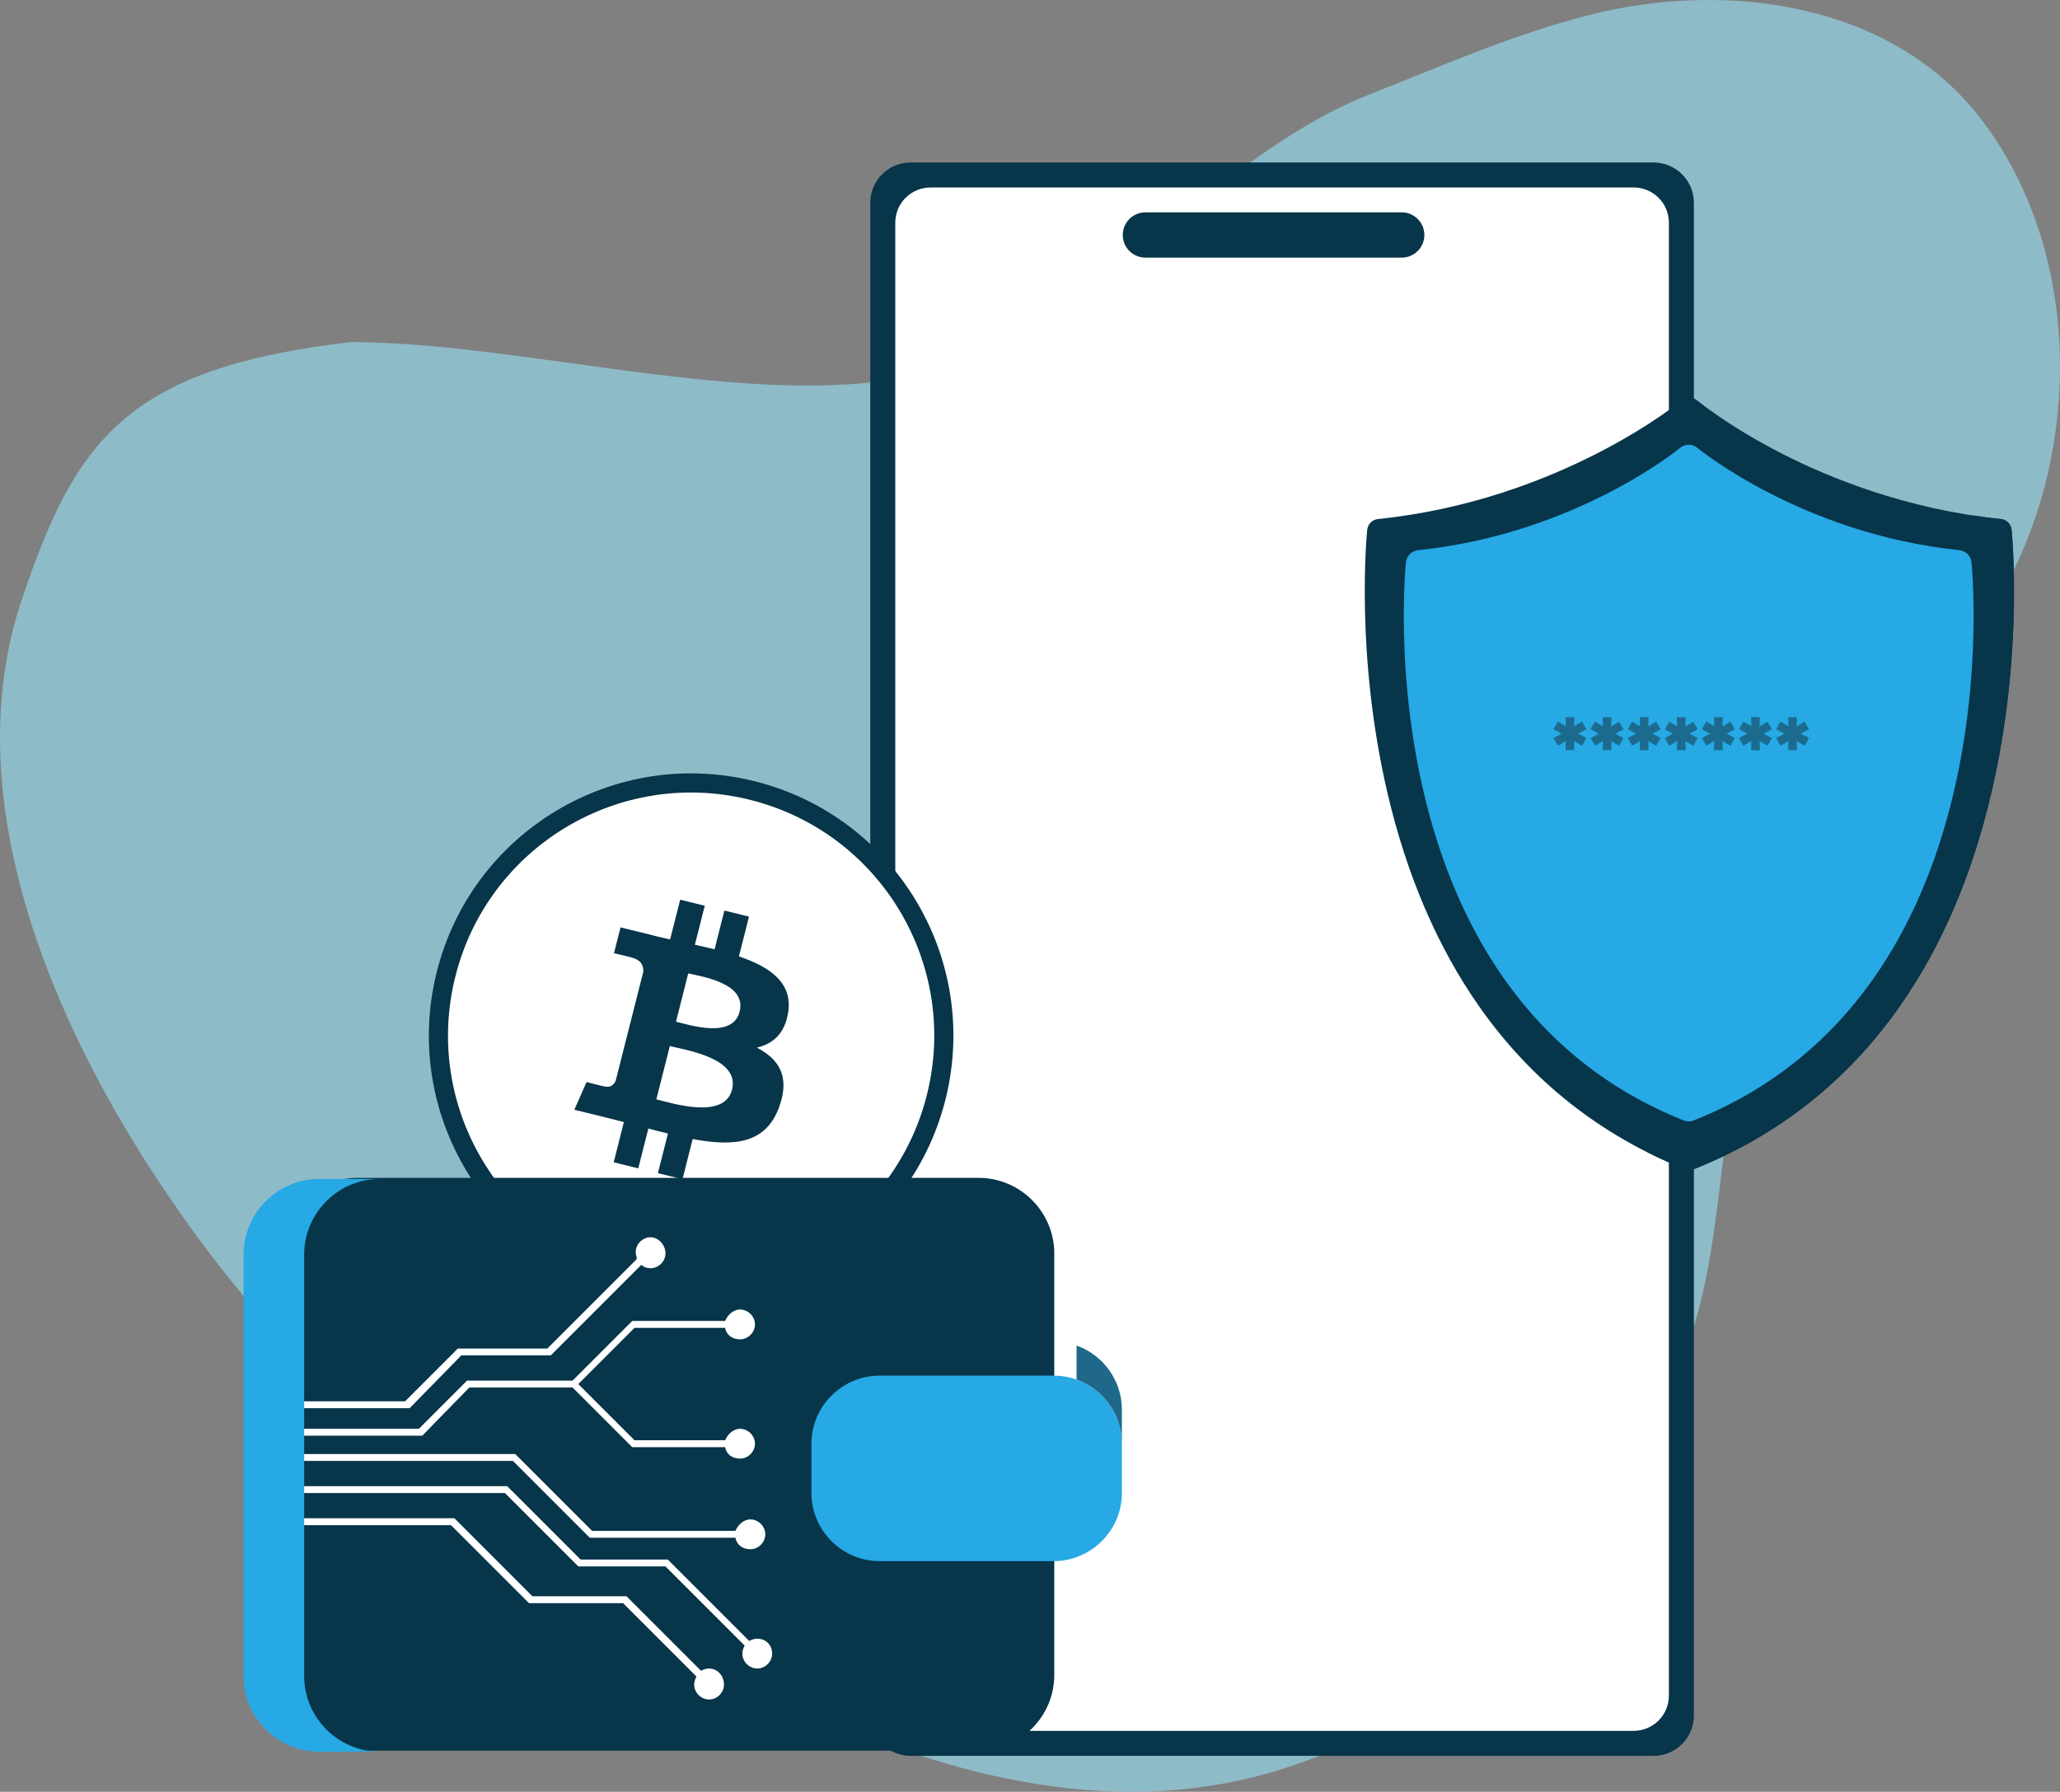 <svg width="538" height="468" viewBox="0 0 538 468" fill="none" xmlns="http://www.w3.org/2000/svg">
<rect x="0" y="0" width="538" height="468" fill="#808080" stroke="none"/>
<path opacity="0.6" d="M29.652 289.388C6.501 248.582 -8.956 199.896 5.77 156.369C19.746 115.062 32.881 96.188 91.637 89.354C136.342 89.354 195.84 107.072 237.962 98.24C282.152 88.976 315.32 41.408 357.323 24.81C376.371 17.282 395.21 8.974 415.055 3.92C450.837 -5.193 494.74 0.56 518.113 32.055C542.519 64.941 543.626 112.543 526.001 148.761C505.867 190.138 469.751 222.579 456.49 267.517C448.452 294.757 450.347 324.353 440.857 351.079C431.565 377.254 417.509 401.963 398.234 422.062C376.234 445.002 347.219 461.67 315.83 466.475C272.49 473.108 228.842 457.164 189.952 436.885C137.956 409.771 89.484 373.542 53.995 326.364C45.581 315.18 37.206 302.702 29.651 289.387L29.652 289.388Z" fill="#98E2F9"/>
<path d="M442.383 448.089V52.968C442.383 47.153 437.669 42.44 431.855 42.44L237.814 42.44C232 42.44 227.286 47.153 227.286 52.968L227.286 448.089C227.286 453.903 232 458.617 237.814 458.617H431.855C437.669 458.617 442.383 453.903 442.383 448.089Z" fill="#07354A"/>
<path d="M426.663 48.972H243.007C237.932 48.972 233.818 53.086 233.818 58.161V442.899C233.818 447.974 237.932 452.088 243.007 452.088H426.663C431.738 452.088 435.852 447.974 435.852 442.899V58.161C435.852 53.086 431.738 48.972 426.663 48.972Z" fill="white"/>
<path d="M366.079 55.466H299.138C295.873 55.466 293.227 58.113 293.227 61.377C293.227 64.642 295.873 67.288 299.138 67.288H366.079C369.344 67.288 371.991 64.642 371.991 61.377C371.991 58.113 369.344 55.466 366.079 55.466Z" fill="#07354A"/>
<path d="M244.524 286.468L244.368 287.093C235.288 322.076 199.685 343.287 164.528 334.524C129.18 325.71 107.659 289.896 116.476 254.542L116.477 254.541C125.288 219.18 161.105 197.66 196.458 206.476L196.458 206.476C231.822 215.29 253.34 251.108 244.524 286.468Z" fill="white" stroke="#07354A" stroke-width="5"/>
<path d="M205.854 264.346C207.017 256.675 201.087 252.553 192.979 249.802L195.61 239.412L189.185 237.836L186.625 247.952C184.938 247.538 183.204 247.146 181.48 246.759L184.06 236.577L177.641 235L175.009 245.386C173.612 245.073 172.239 244.763 170.909 244.437L170.917 244.404L162.06 242.227L160.351 248.982C160.351 248.982 165.117 250.057 165.015 250.124C167.616 250.763 168.089 252.459 168.007 253.803L165.002 265.684L160.8 282.265C160.483 283.044 159.675 284.21 157.856 283.768C157.921 283.86 153.188 282.621 153.188 282.621L150 289.862L158.359 291.913C159.913 292.297 161.437 292.699 162.935 293.077L160.278 303.588L166.693 305.164L169.327 294.767C171.076 295.236 172.777 295.667 174.443 296.074L171.82 306.423L178.242 308L180.9 297.511C191.85 299.551 200.089 298.728 203.55 288.976C206.344 281.122 203.413 276.592 197.652 273.636C201.848 272.679 205.009 269.962 205.853 264.347H205.854V264.346ZM191.179 284.609C189.193 292.463 175.767 288.219 171.411 287.152L174.937 273.229C179.291 274.299 193.249 276.418 191.181 284.608H191.179V284.609ZM193.163 264.233C191.353 271.377 180.177 267.747 176.549 266.858L179.746 254.231C183.374 255.12 195.051 256.782 193.163 264.233Z" fill="#07354A"/>
<path d="M525.349 138.358C525.198 136.889 524.035 135.726 522.566 135.575C497.738 133.015 477.502 124.734 464.9 118.24C451.199 111.18 443.291 104.638 443.214 104.574C442.056 103.606 440.37 103.606 439.212 104.574C438.901 104.834 407.523 130.659 359.859 135.575C358.39 135.728 357.228 136.889 357.077 138.358C356.941 139.669 353.868 170.895 362.391 207.262C367.419 228.713 375.47 247.431 386.321 262.896C399.952 282.326 418.033 296.619 440.059 305.381C440.43 305.528 440.82 305.602 441.211 305.602C441.602 305.602 441.995 305.528 442.364 305.381C464.39 296.619 482.471 282.326 496.102 262.896C506.953 247.431 515.004 228.713 520.032 207.262C528.556 170.895 525.481 139.669 525.348 138.357L525.349 138.358Z" fill="#07354A"/>
<path d="M525.353 138.358C525.201 136.889 524.039 135.726 522.57 135.575C520.008 135.311 517.497 134.982 515.036 134.604C515.606 145.551 515.927 171.301 509.154 200.198C503.963 222.343 495.652 241.667 484.449 257.633C470.639 277.315 452.405 291.889 430.24 300.975C433.421 302.572 436.695 304.043 440.064 305.382C440.434 305.529 440.825 305.603 441.216 305.603C441.607 305.603 442 305.529 442.369 305.382C464.395 296.621 482.476 282.327 496.107 262.898C506.958 247.433 515.009 228.714 520.037 207.263C528.561 170.897 525.486 139.67 525.353 138.358Z" fill="#07354A"/>
<path d="M514.882 146.87C514.71 145.196 513.386 143.872 511.712 143.7C470.723 139.472 443.581 117.218 443.313 116.996C441.994 115.894 440.074 115.894 438.754 116.996C438.486 117.22 411.459 139.46 370.355 143.7C368.682 143.872 367.358 145.196 367.185 146.87C367.068 148.013 364.386 175.242 371.815 206.929C376.203 225.646 383.233 241.983 392.71 255.49C404.634 272.482 420.452 284.986 439.72 292.649C440.142 292.816 440.587 292.9 441.032 292.9C441.477 292.9 441.924 292.816 442.345 292.649C461.614 284.986 477.43 272.482 489.355 255.49C498.833 241.983 505.863 225.644 510.249 206.929C517.678 175.24 514.996 148.013 514.879 146.87H514.882Z" fill="#26A9E5"/>
<path d="M408.878 187.328H411.142L411.091 189.719L413.151 188.498L414.297 190.482L412.16 191.627L414.297 192.797L413.151 194.806L411.091 193.559L411.142 195.95H408.878L408.928 193.533L406.868 194.78L405.723 192.797L407.834 191.627L405.723 190.482L406.868 188.472L408.928 189.719L408.878 187.328ZM418.569 187.328H420.833L420.782 189.719L422.843 188.498L423.988 190.482L421.852 191.627L423.988 192.797L422.843 194.806L420.782 193.559L420.833 195.95H418.569L418.62 193.533L416.559 194.78L415.414 192.797L417.526 191.627L415.414 190.482L416.559 188.472L418.62 189.719L418.569 187.328ZM428.262 187.328H430.526L430.475 189.719L432.536 188.498L433.681 190.482L431.545 191.627L433.681 192.797L432.536 194.806L430.475 193.559L430.526 195.95H428.262L428.313 193.533L426.252 194.78L425.107 192.797L427.218 191.627L425.107 190.482L426.252 188.472L428.313 189.719L428.262 187.328ZM437.953 187.328H440.217L440.167 189.719L442.227 188.498L443.372 190.482L441.236 191.627L443.372 192.797L442.227 194.806L440.167 193.559L440.217 195.95H437.953L438.004 193.533L435.944 194.78L434.798 192.797L436.91 191.627L434.798 190.482L435.944 188.472L438.004 189.719L437.953 187.328ZM447.645 187.328H449.909L449.858 189.719L451.919 188.498L453.064 190.482L450.928 191.627L453.064 192.797L451.919 194.806L449.858 193.559L449.909 195.95H447.645L447.696 193.533L445.635 194.78L444.49 192.797L446.601 191.627L444.49 190.482L445.635 188.472L447.696 189.719L447.645 187.328ZM457.338 187.328H459.602L459.551 189.719L461.612 188.498L462.757 190.482L460.62 191.627L462.757 192.797L461.612 194.806L459.551 193.559L459.602 195.95H457.338L457.389 193.533L455.328 194.78L454.183 192.797L456.294 191.627L454.183 190.482L455.328 188.472L457.389 189.719L457.338 187.328ZM467.029 187.328H469.293L469.242 189.719L471.303 188.498L472.448 190.482L470.31 191.627L472.448 192.797L471.303 194.806L469.242 193.559L469.293 195.95H467.029L467.08 193.533L465.019 194.78L463.874 192.797L465.986 191.627L463.874 190.482L465.019 188.472L467.08 189.719L467.029 187.328Z" fill="#1C6B8F"/>
<path d="M275.342 327.404V437.499C275.342 448.362 266.451 457.254 255.587 457.254H93.376C82.513 457.254 73.623 448.362 73.623 437.499V327.404C73.623 316.54 82.513 307.649 93.376 307.649H255.587C266.451 307.649 275.342 316.54 275.342 327.404Z" fill="#07354A"/>
<path d="M197.77 428.017C196.872 428.017 196.273 428.315 195.674 428.616L174.403 407.345H151.635L132.461 388.171H73.144V389.969H131.861L151.035 409.143H173.804L194.475 429.815C194.176 430.414 193.876 431.013 193.876 431.912C193.876 434.008 195.674 435.806 197.77 435.806C199.867 435.806 201.665 434.008 201.665 431.912C201.665 429.815 200.168 428.017 197.77 428.017Z" fill="white"/>
<path d="M185.188 435.807C184.29 435.807 183.69 436.105 183.091 436.406L163.618 416.933H139.052L118.681 396.563H73.144V398.361H117.781L138.152 418.731H162.718L181.892 437.905C181.593 438.505 181.293 439.104 181.293 440.002C181.293 442.099 183.091 443.897 185.188 443.897C187.284 443.897 189.083 442.099 189.083 440.002C189.083 437.605 187.284 435.809 185.188 435.809V435.807ZM120.479 354.021H143.847L167.513 330.355C168.112 330.954 169.011 331.253 169.91 331.253C172.007 331.253 173.805 329.455 173.805 327.358C173.805 325.261 172.007 323.164 169.91 323.164C167.814 323.164 166.016 324.962 166.016 327.059C166.016 327.659 166.314 328.258 166.314 328.857L142.947 352.225H119.579L105.798 366.006H73.742V367.804H106.996L120.477 354.023L120.479 354.021Z" fill="white"/>
<path d="M122.576 362.41H149.538L165.116 377.988H189.381C189.68 379.786 191.179 380.983 193.276 380.983C195.373 380.983 197.171 379.185 197.171 377.088C197.171 374.991 195.373 373.193 193.276 373.193C191.478 373.193 189.981 374.691 189.381 376.188H165.715L151.035 361.508L165.715 346.829H189.381C189.68 348.627 191.179 349.824 193.276 349.824C195.373 349.824 197.171 348.026 197.171 345.929C197.171 343.832 195.373 342.034 193.276 342.034C191.478 342.034 189.981 343.531 189.381 345.029H165.116L149.538 360.607H121.977L109.394 373.189H73.443V374.988H110.292L122.574 362.405L122.576 362.41ZM154.032 401.654H192.079C192.378 403.452 193.878 404.649 195.974 404.649C198.071 404.649 199.869 402.851 199.869 400.754C199.869 398.658 198.071 396.859 195.974 396.859C194.176 396.859 192.679 398.357 192.079 399.854H154.632L134.559 379.782H73.147V381.58H133.962L154.034 401.653L154.032 401.654Z" fill="white"/>
<path d="M99.192 457.534H83.372C72.509 457.534 63.619 448.642 63.619 437.779V327.684C63.619 316.82 72.509 307.929 83.372 307.929H99.192C88.328 307.929 79.439 316.82 79.439 327.684V437.779C79.439 448.642 88.328 457.534 99.192 457.534ZM292.999 377.103V389.957C292.999 397.659 288.041 404.259 281.158 406.722C279.294 407.391 277.287 407.756 275.199 407.756H229.714C219.925 407.756 211.915 399.746 211.915 389.957V377.103C211.915 367.313 219.925 359.303 229.714 359.303H275.199C277.287 359.303 279.292 359.668 281.158 360.337C288.041 362.8 292.999 369.401 292.999 377.103Z" fill="#26A9E5"/>
<path d="M293.001 368.204V377.103C293.001 369.401 288.043 362.801 281.16 360.337V351.438C288.043 353.902 293.001 360.5 293.001 368.204Z" fill="#1F6889"/>
</svg>
